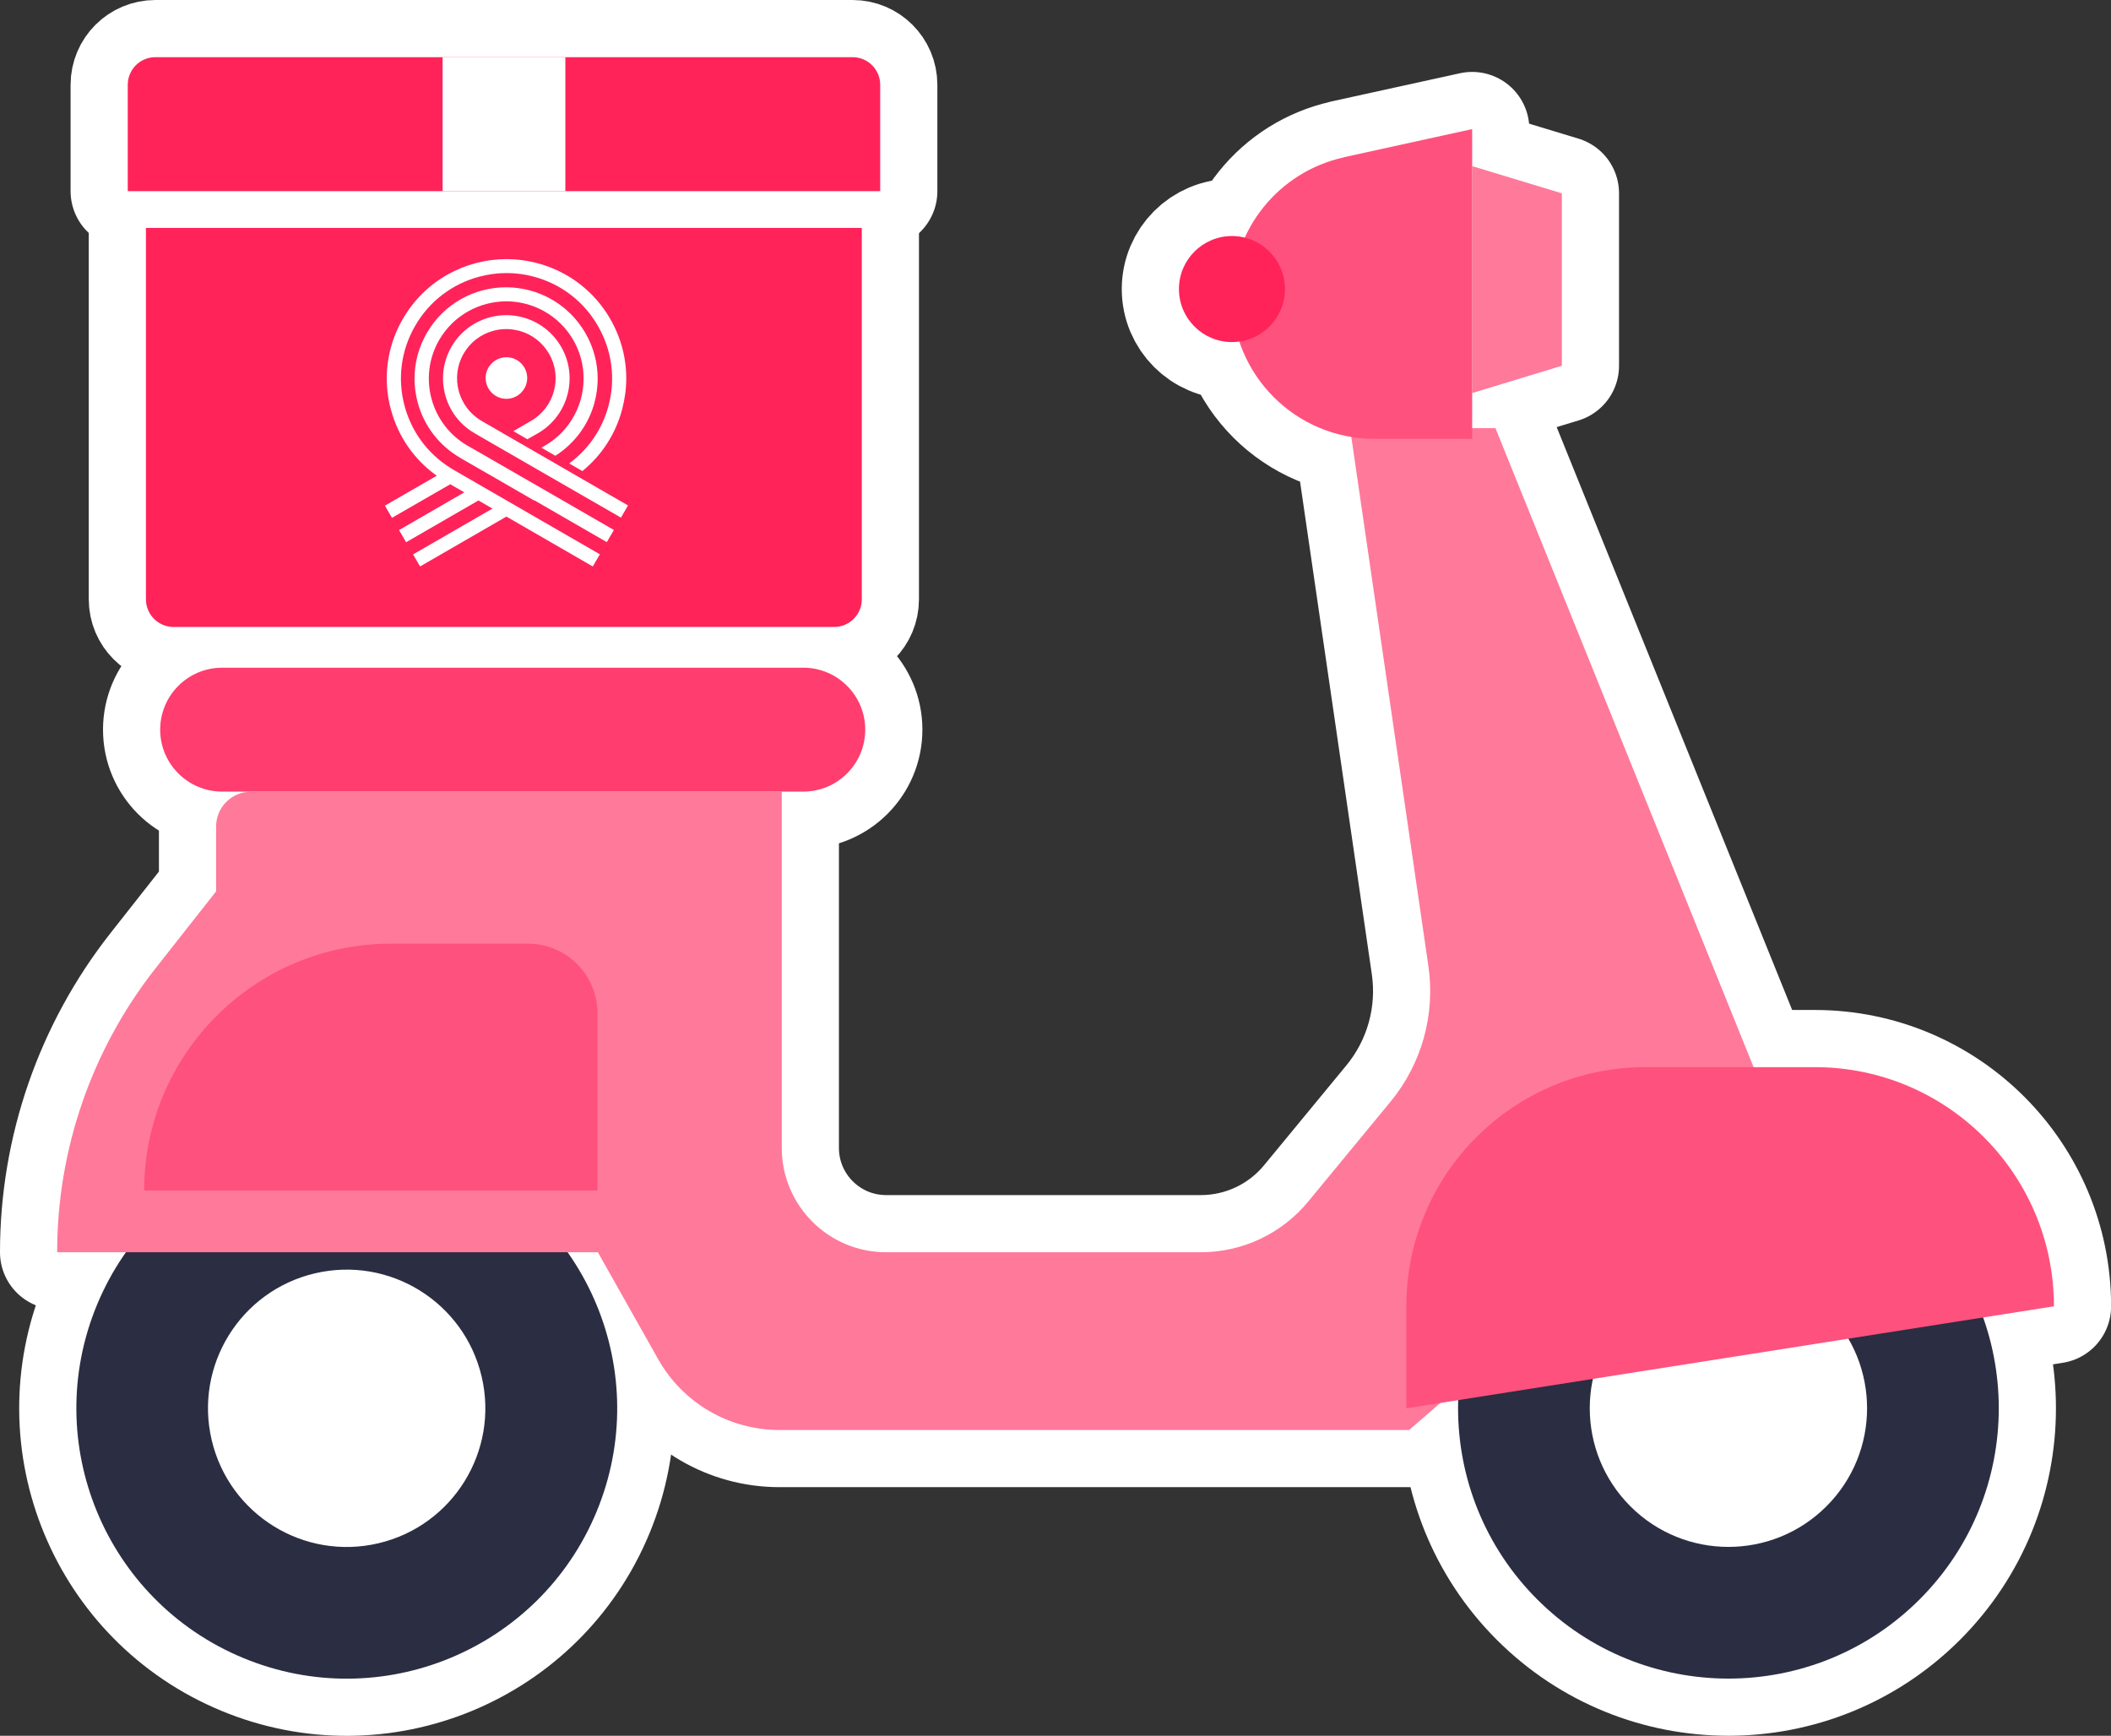 <?xml version="1.0" encoding="UTF-8"?>
<svg id="Layer_2" xmlns="http://www.w3.org/2000/svg" viewBox="0 0 203.09 167">
  <rect x="0" y="0" width="203.09" height="167" fill="#333333" stroke="none"/>
  <defs>
    <style>
      .cls-1, .cls-2 {
        fill: #ff235a;
      }

      .cls-3, .cls-4, .cls-2, .cls-5, .cls-6, .cls-7 {
        stroke: #fff;
        stroke-linecap: round;
        stroke-linejoin: round;
        stroke-width: 11px;
      }

      .cls-3, .cls-8 {
        fill: #fff;
      }

      .cls-4, .cls-9 {
        fill: #ff3d6e;
      }

      .cls-5, .cls-10 {
        fill: #2b2d42;
      }

      .cls-6, .cls-11 {
        fill: #ff517d;
      }

      .cls-12, .cls-7 {
        fill: #ff799a;
      }
    </style>
  </defs>
  <g id="Layer_1-2" data-name="Layer_1">
    <g>
      <g>
        <g>
          <circle class="cls-5" cx="166.28" cy="135.49" r="26.01" transform="translate(-47.1 157.26) rotate(-45)"/>
          <circle class="cls-3" cx="166.28" cy="135.49" r="13.34" transform="translate(-47.1 157.26) rotate(-45)"/>
          <path class="cls-2" d="M12.28,5.5h72.39v10.23c0,1.47-1.19,2.66-2.66,2.66H14.94c-1.47,0-2.66-1.19-2.66-2.66V5.5h0Z" transform="translate(96.96 23.89) rotate(-180)"/>
          <path class="cls-2" d="M14.04,21.93h68.87v35.73c0,1.47-1.19,2.66-2.66,2.66H16.7c-1.47,0-2.66-1.19-2.66-2.66V21.93Z"/>
          <rect class="cls-3" x="42.57" y="5.5" width="11.81" height="12.89" transform="translate(96.96 23.89) rotate(-180)"/>
          <circle class="cls-5" cx="33.36" cy="135.49" r="26.01" transform="translate(-104.58 114.46) rotate(-67.5)"/>
          <path class="cls-7" d="M170.56,107.26l-26.69-66.07h-13.99s7.54,51.75,7.54,51.75c.68,4.67-.64,9.41-3.64,13.05l-7.92,9.61c-2.54,3.09-6.33,4.88-10.33,4.88h-30.28c-5.55,0-10.04-4.5-10.04-10.04v-34.27s-51.07,0-51.07,0c-1.85,0-3.35,1.5-3.35,3.35v6.24s-5.84,7.42-5.84,7.42c-6.12,7.78-9.45,17.4-9.45,27.3h52.02s5.8,10.29,5.8,10.29c2.37,4.21,6.83,6.81,11.66,6.81h60.59s34.98-30.32,34.98-30.32Z"/>
          <path class="cls-4" d="M21.37,64.24h55.91c3.29,0,5.96,2.67,5.96,5.96h0c0,3.29-2.67,5.96-5.96,5.96H21.37c-3.29,0-5.96-2.67-5.96-5.96h0c0-3.29,2.67-5.96,5.96-5.96Z"/>
          <path class="cls-6" d="M129.28,15.13l12.35-2.71v29.8h-9.4c-7.57,0-13.7-6.13-13.7-13.7h0c0-6.43,4.48-12,10.76-13.38Z"/>
          <polygon class="cls-3" points="150.26 35.19 141.62 37.82 141.62 15.98 150.26 18.6 150.26 35.19"/>
          <circle class="cls-3" cx="33.36" cy="135.49" r="13.34" transform="translate(-30.24 11.29) rotate(-13.28)"/>
          <circle class="cls-2" cx="118.52" cy="27.81" r="5.1"/>
          <path class="cls-6" d="M135.3,135.49l62.3-9.81c0-12.71-10.3-23.01-23.01-23.01h-16.28c-12.71,0-23.01,10.3-23.01,23.01v9.81Z"/>
          <path class="cls-6" d="M13.86,90.8h43.61c0,13.11-10.64,23.75-23.75,23.75h-13.17c-3.69,0-6.69-3-6.69-6.69v-17.06h0Z" transform="translate(71.34 205.34) rotate(-180)"/>
        </g>
        <path class="cls-3" d="M52.78,45.79l1.35.78,5.61,3.23.68-1.17-4.99-2.88-1.31-.76-1.35-.78-4.06-2.34-2.37-1.37c-2.26-1.31-3.04-4.21-1.74-6.47.63-1.1,1.65-1.88,2.88-2.21.4-.11.82-.16,1.23-.16.22,0,.45.01.68.05.18.03.37.07.55.11,1.22.33,2.24,1.11,2.88,2.21,1.31,2.26.53,5.16-1.74,6.47l-1.69.98,1.35.78,1.02-.58c1.95-1.13,3.04-3.18,3.04-5.28,0-1.03-.26-2.08-.81-3.03-.82-1.41-2.13-2.42-3.7-2.84-.3-.08-.6-.14-.9-.17-.22-.03-.45-.04-.68-.04-.53,0-1.06.07-1.58.21-1.57.42-2.89,1.43-3.7,2.84-.55.96-.81,2-.81,3.03,0,2.11,1.09,4.16,3.04,5.28l1.69.98,2.71,1.56,1.35.78,1.35.78h0ZM40.41,54.5l8.31-4.8,8.31,4.8.68-1.17-7.64-4.41-1.35-.78-1.35-.78-1.35-.78-1.35-.78-1.02-.59c-.11-.07-.22-.13-.33-.2-2.18-1.37-3.73-3.47-4.4-5.96-.7-2.62-.34-5.35,1.02-7.7,1.35-2.35,3.55-4.03,6.16-4.73.87-.23,1.75-.35,2.63-.35s1.76.11,2.63.35c2.62.7,4.81,2.38,6.16,4.73,1.36,2.35,1.72,5.08,1.02,7.7-.6,2.25-1.93,4.18-3.78,5.54l1.27.73c1.86-1.51,3.19-3.56,3.82-5.92.26-.99.4-2,.4-2.99,0-1.99-.52-3.96-1.55-5.74-2.13-3.68-5.99-5.74-9.97-5.74-3.98,0-7.84,2.06-9.97,5.75-1.03,1.77-1.55,3.74-1.55,5.74,0,1,.13,2,.4,2.99.7,2.6,2.24,4.82,4.41,6.36l-4.99,2.88.68,1.17,5.61-3.23,1.35.78-6.28,3.63.68,1.17,6.96-4.02,1.35.78-7.64,4.41.68,1.17h.01ZM51.42,48.14l6.96,4.02.68-1.17-6.29-3.63-2.71-1.56-1.35-.78-2.71-1.56-1.02-.58c-3.56-2.06-4.78-6.61-2.73-10.17,1.38-2.38,3.88-3.71,6.45-3.72,2.57,0,5.08,1.34,6.45,3.72,2.05,3.55.83,8.11-2.73,10.17l-.34.19,1.35.78c1.86-1.19,3.2-3,3.77-5.14.2-.76.3-1.52.3-2.29,0-1.52-.4-3.03-1.19-4.39-1.63-2.81-4.58-4.39-7.62-4.39-3.04,0-6,1.58-7.62,4.39-.79,1.36-1.19,2.86-1.19,4.39,0,.76.1,1.53.3,2.29.61,2.27,2.07,4.16,4.1,5.34l.34.2,2.71,1.56,1.35.78,1.35.78,1.35.78ZM48.72,34.37c1.11,0,2,.9,2,2s-.9,2-2,2-2-.9-2-2,.9-2,2-2Z"/>
      </g>
      <g>
        <g>
          <circle class="cls-10" cx="166.28" cy="135.49" r="26.01" transform="translate(-47.1 157.26) rotate(-45)"/>
          <circle class="cls-8" cx="166.28" cy="135.49" r="13.34" transform="translate(-47.1 157.26) rotate(-45)"/>
          <path class="cls-1" d="M12.28,5.5h72.39v10.23c0,1.47-1.19,2.66-2.66,2.66H14.94c-1.47,0-2.66-1.19-2.66-2.66V5.5h0Z" transform="translate(96.96 23.89) rotate(-180)"/>
          <path class="cls-1" d="M14.04,21.93h68.87v35.73c0,1.47-1.19,2.66-2.66,2.66H16.7c-1.47,0-2.66-1.19-2.66-2.66V21.93Z"/>
          <rect class="cls-8" x="42.57" y="5.5" width="11.81" height="12.89" transform="translate(96.96 23.89) rotate(-180)"/>
          <circle class="cls-10" cx="33.36" cy="135.49" r="26.01" transform="translate(-104.58 114.46) rotate(-67.5)"/>
          <path class="cls-12" d="M170.56,107.26l-26.69-66.07h-13.99s7.54,51.75,7.54,51.75c.68,4.67-.64,9.41-3.64,13.05l-7.92,9.61c-2.54,3.09-6.33,4.88-10.33,4.88h-30.28c-5.55,0-10.04-4.5-10.04-10.04v-34.27s-51.07,0-51.07,0c-1.85,0-3.35,1.5-3.35,3.35v6.24s-5.84,7.42-5.84,7.42c-6.12,7.78-9.45,17.4-9.45,27.3h52.02s5.8,10.29,5.8,10.29c2.37,4.21,6.83,6.81,11.66,6.81h60.59s34.98-30.32,34.98-30.32Z"/>
          <path class="cls-9" d="M21.37,64.24h55.91c3.29,0,5.96,2.67,5.96,5.96h0c0,3.29-2.67,5.96-5.96,5.96H21.37c-3.29,0-5.96-2.67-5.96-5.96h0c0-3.29,2.67-5.96,5.96-5.96Z"/>
          <path class="cls-11" d="M129.28,15.13l12.35-2.71v29.8h-9.4c-7.57,0-13.7-6.13-13.7-13.7h0c0-6.43,4.48-12,10.76-13.38Z"/>
          <polygon class="cls-12" points="150.26 35.19 141.62 37.82 141.62 15.98 150.26 18.6 150.26 35.19"/>
          <circle class="cls-8" cx="33.36" cy="135.49" r="13.34" transform="translate(-30.24 11.29) rotate(-13.28)"/>
          <circle class="cls-1" cx="118.52" cy="27.81" r="5.1"/>
          <path class="cls-11" d="M135.3,135.49l62.3-9.81c0-12.71-10.3-23.01-23.01-23.01h-16.28c-12.71,0-23.01,10.3-23.01,23.01v9.81Z"/>
          <path class="cls-11" d="M13.86,90.8h43.61c0,13.11-10.64,23.75-23.75,23.75h-13.17c-3.69,0-6.69-3-6.69-6.69v-17.06h0Z" transform="translate(71.34 205.34) rotate(-180)"/>
        </g>
        <path class="cls-8" d="M52.78,45.79l1.35.78,5.61,3.23.68-1.17-4.99-2.88-1.31-.76-1.35-.78-4.06-2.34-2.37-1.37c-2.26-1.31-3.04-4.21-1.74-6.47.63-1.1,1.65-1.88,2.88-2.21.4-.11.82-.16,1.23-.16.22,0,.45.01.68.05.18.03.37.07.55.11,1.22.33,2.24,1.11,2.88,2.21,1.31,2.26.53,5.16-1.74,6.47l-1.69.98,1.35.78,1.02-.58c1.95-1.13,3.04-3.18,3.04-5.28,0-1.03-.26-2.08-.81-3.03-.82-1.41-2.13-2.42-3.7-2.84-.3-.08-.6-.14-.9-.17-.22-.03-.45-.04-.68-.04-.53,0-1.06.07-1.58.21-1.57.42-2.89,1.43-3.7,2.84-.55.96-.81,2-.81,3.03,0,2.11,1.09,4.16,3.04,5.28l1.69.98,2.71,1.56,1.35.78,1.35.78h0ZM40.41,54.5l8.31-4.8,8.31,4.8.68-1.17-7.64-4.41-1.35-.78-1.35-.78-1.35-.78-1.35-.78-1.02-.59c-.11-.07-.22-.13-.33-.2-2.18-1.37-3.73-3.47-4.4-5.96-.7-2.62-.34-5.35,1.02-7.7,1.35-2.35,3.55-4.03,6.16-4.73.87-.23,1.75-.35,2.63-.35s1.76.11,2.63.35c2.62.7,4.81,2.38,6.16,4.73,1.36,2.35,1.72,5.08,1.02,7.7-.6,2.25-1.93,4.18-3.78,5.54l1.27.73c1.86-1.51,3.19-3.56,3.82-5.92.26-.99.4-2,.4-2.99,0-1.99-.52-3.96-1.55-5.74-2.13-3.68-5.99-5.74-9.97-5.74-3.98,0-7.84,2.06-9.97,5.75-1.03,1.77-1.55,3.74-1.55,5.74,0,1,.13,2,.4,2.99.7,2.6,2.24,4.82,4.41,6.36l-4.99,2.88.68,1.17,5.61-3.23,1.35.78-6.28,3.63.68,1.17,6.96-4.02,1.35.78-7.64,4.41.68,1.17h.01ZM51.42,48.14l6.96,4.02.68-1.17-6.29-3.63-2.71-1.56-1.35-.78-2.71-1.56-1.02-.58c-3.56-2.06-4.78-6.61-2.73-10.17,1.38-2.38,3.88-3.71,6.45-3.72,2.57,0,5.08,1.34,6.45,3.72,2.05,3.55.83,8.11-2.73,10.17l-.34.19,1.35.78c1.86-1.19,3.2-3,3.77-5.14.2-.76.3-1.52.3-2.29,0-1.52-.4-3.03-1.19-4.39-1.63-2.81-4.58-4.39-7.62-4.39-3.04,0-6,1.58-7.62,4.39-.79,1.36-1.19,2.86-1.19,4.39,0,.76.1,1.53.3,2.29.61,2.27,2.07,4.16,4.1,5.34l.34.2,2.71,1.56,1.35.78,1.35.78,1.35.78ZM48.72,34.37c1.11,0,2,.9,2,2s-.9,2-2,2-2-.9-2-2,.9-2,2-2Z"/>
      </g>
    </g>
  </g>
</svg>